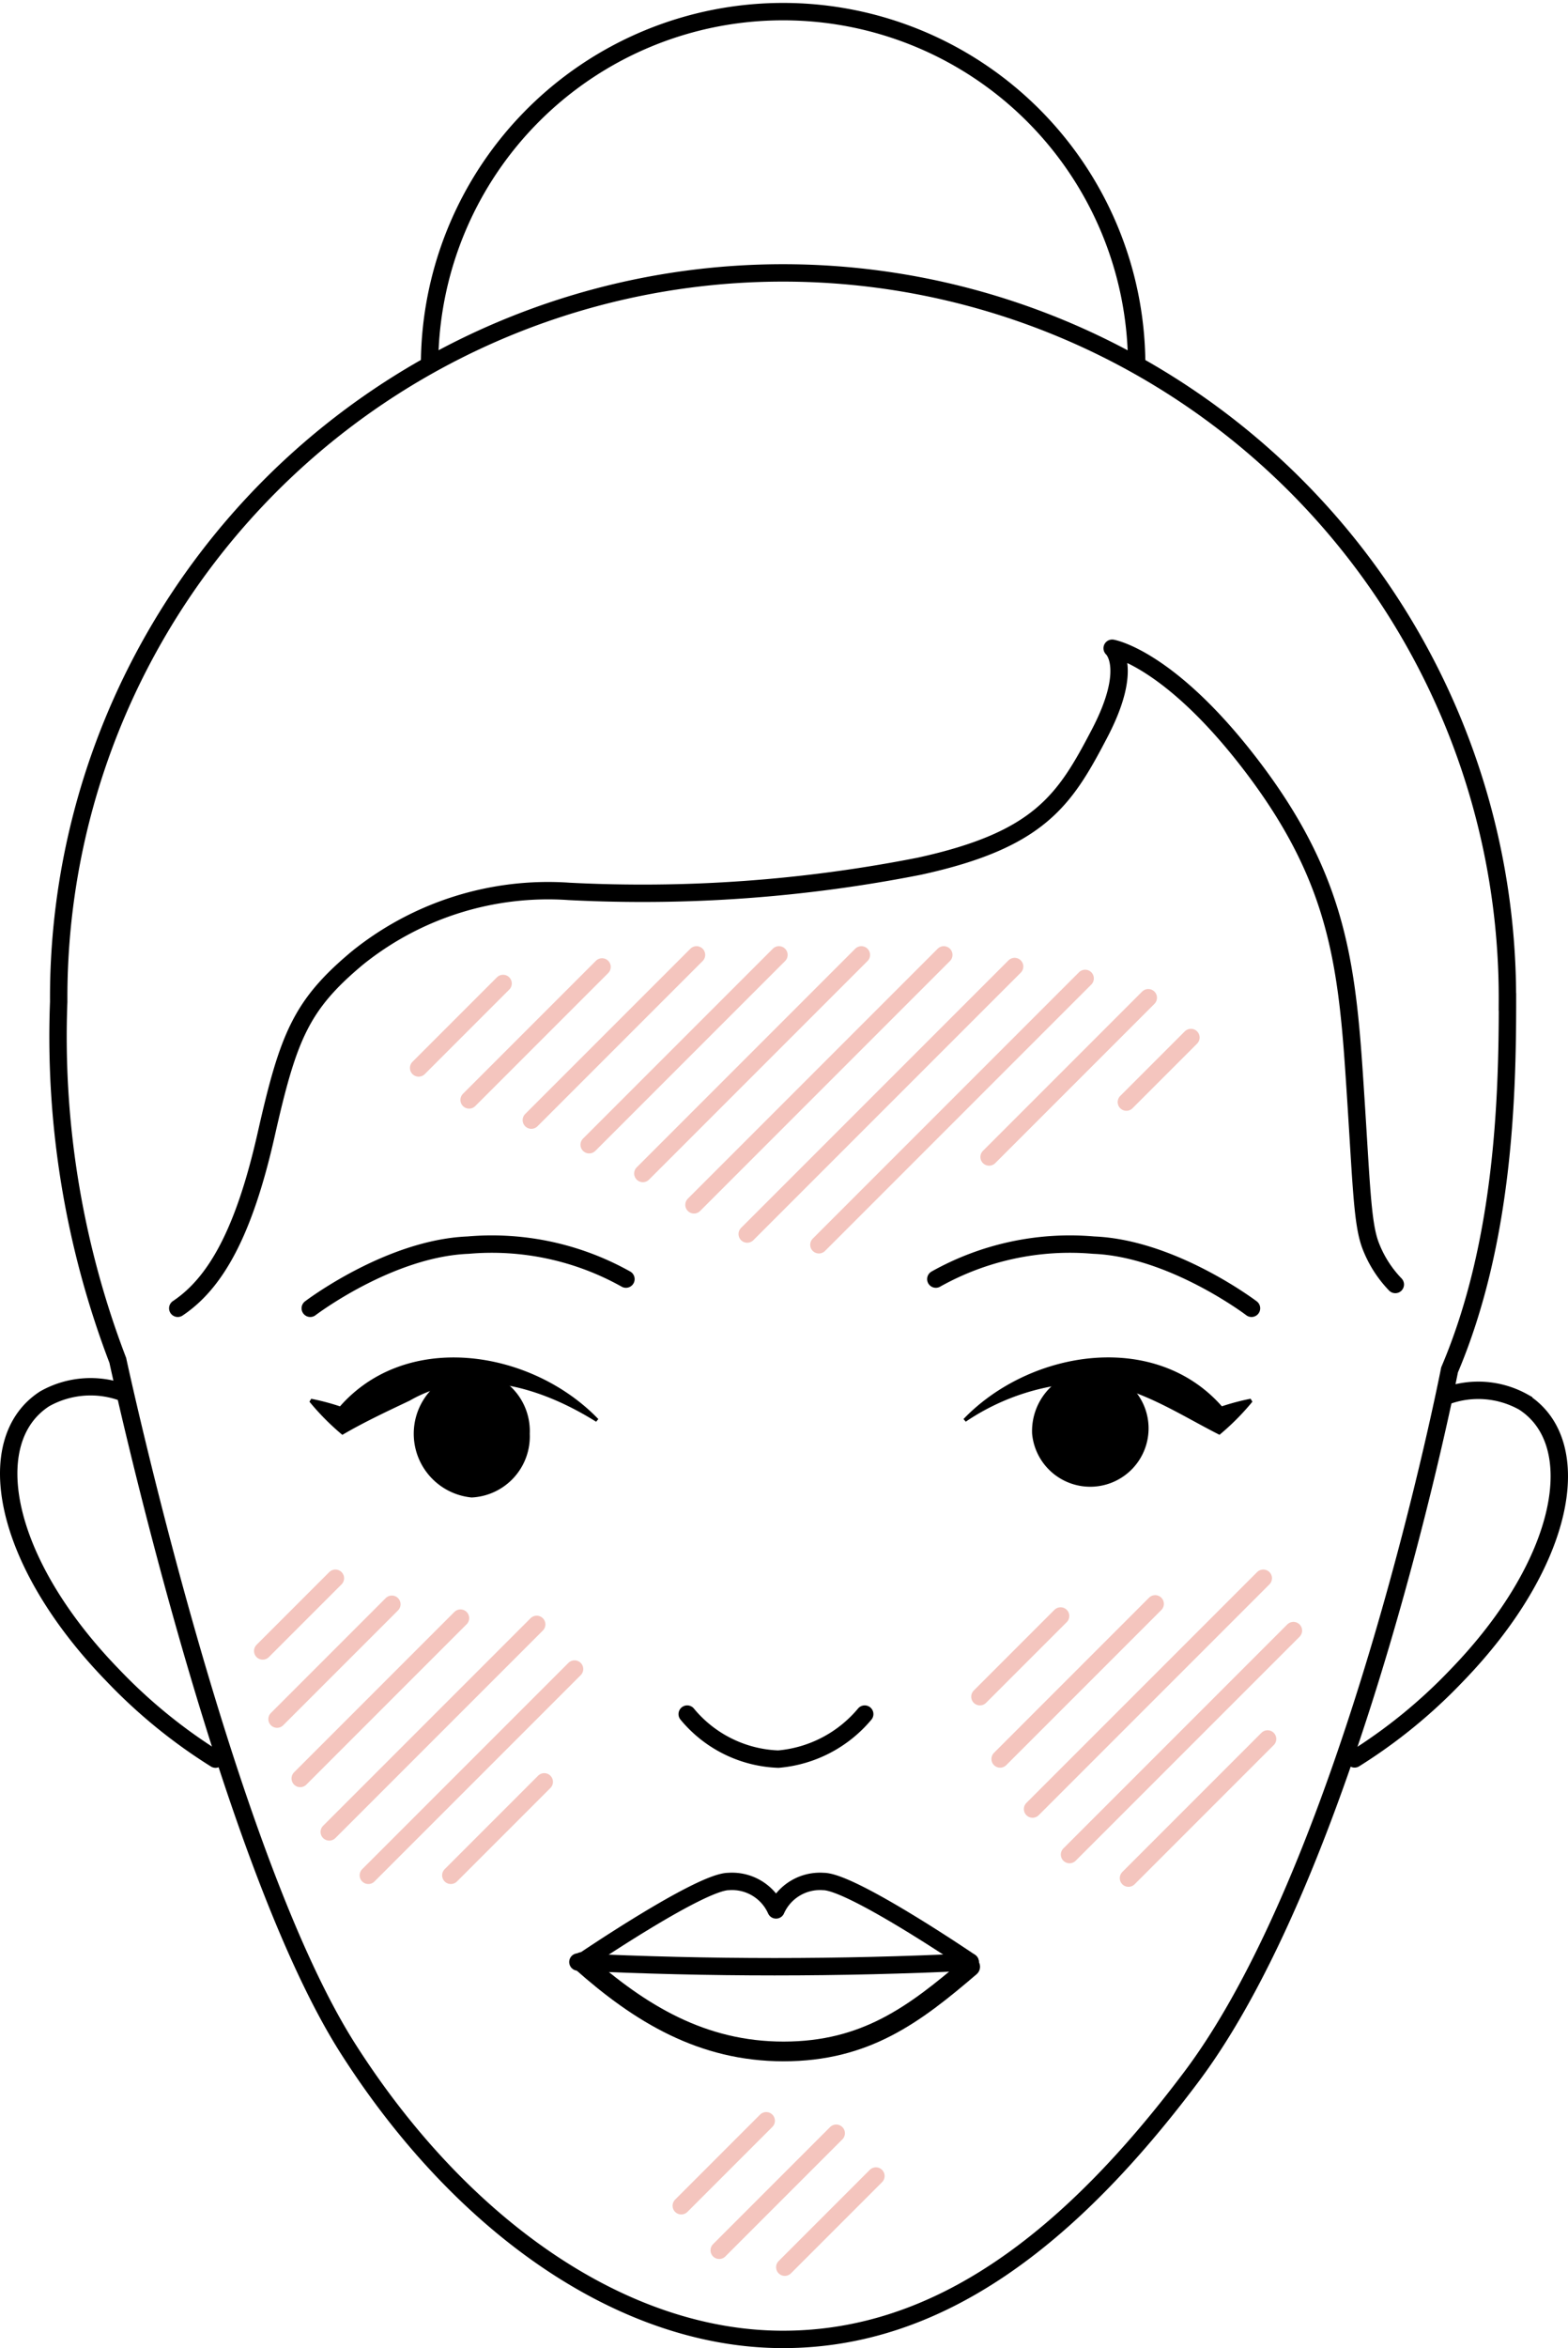<svg xmlns="http://www.w3.org/2000/svg" xmlns:xlink="http://www.w3.org/1999/xlink" width="63.678" height="95.318" viewBox="0 0 63.678 95.318"><defs><clipPath id="a"><rect width="63.678" height="95.318" transform="translate(0 0)" fill="none"/></clipPath></defs><g clip-path="url(#a)"><path d="M61.22,40.667c0,3.943-.172,9.813-2.352,14.941,0,0-3.889,19.935-10.5,28.717C43.46,90.853,38.158,94.965,31.8,94.965c-6.547,0-13.095-4.635-17.661-11.794C9.1,75.273,4.784,55.223,4.784,55.223a36.783,36.783,0,0,1-2.4-14.556,29.417,29.417,0,1,1,58.833,0Z" fill="none" stroke="#000" stroke-miterlimit="10" stroke-width="0.706"/><path d="M17.446,14.71a14.358,14.358,0,0,1,28.715,0" fill="none" stroke="#000" stroke-miterlimit="10" stroke-width="0.706"/><path d="M8.753,71.409A21.468,21.468,0,0,1,4.59,68.016C.057,63.354-.79,58.456,1.816,56.781a3.8,3.8,0,0,1,3.244-.228" fill="none" stroke="#000" stroke-linecap="round" stroke-miterlimit="10" stroke-width="0.706"/><path d="M55.011,71.4a21.319,21.319,0,0,0,4.121-3.358c4.486-4.615,5.324-9.463,2.745-11.122a3.76,3.76,0,0,0-3.21-.225" fill="none" stroke="#000" stroke-linecap="round" stroke-miterlimit="10" stroke-width="0.706"/><path d="M7.219,53.108c1.538-1.026,2.692-3.077,3.59-7.051s1.41-5.256,3.717-7.179a12.347,12.347,0,0,1,8.59-2.693,58.067,58.067,0,0,0,14.23-1.025c4.885-1.068,5.9-2.692,7.308-5.385s.512-3.461.512-3.461,2.308.385,5.641,4.743,3.856,7.693,4.172,12.308.315,6.282.7,7.243a4.692,4.692,0,0,0,.986,1.534" fill="none" stroke="#000" stroke-linecap="round" stroke-linejoin="round" stroke-width="0.706"/><path d="M12.6,53.108s3.2-2.436,6.41-2.564a11.14,11.14,0,0,1,6.41,1.379" fill="none" stroke="#000" stroke-linecap="round" stroke-linejoin="round" stroke-width="0.706"/><path d="M50.825,53.108s-3.205-2.436-6.41-2.564a11.14,11.14,0,0,0-6.41,1.379" fill="none" stroke="#000" stroke-linecap="round" stroke-linejoin="round" stroke-width="0.706"/><path d="M27.908,69.581a5.038,5.038,0,0,0,3.7,1.828,5.147,5.147,0,0,0,3.509-1.828" fill="none" stroke="#000" stroke-linecap="round" stroke-linejoin="round" stroke-width="0.706"/><path d="M39.4,79.645s-4.808-3.269-5.961-3.269a1.954,1.954,0,0,0-1.923,1.154,1.955,1.955,0,0,0-1.923-1.154c-1.154,0-5.962,3.269-5.962,3.269" fill="none" stroke="#000" stroke-linecap="round" stroke-linejoin="round" stroke-width="0.706"/><path d="M39.4,79.837c-2.266,1.94-4.251,3.438-7.58,3.438-3.3,0-5.825-1.532-8.189-3.63" fill="none" stroke="#000" stroke-linecap="round" stroke-linejoin="round" stroke-width="0.8"/><path d="M23.469,79.645q8.017.383,15.929,0" fill="none" stroke="#000" stroke-linecap="round" stroke-linejoin="round" stroke-width="0.706"/><path d="M12.64,56.781a9.6,9.6,0,0,1,1.579.455l-.584.058c2.7-3.354,7.923-2.54,10.664.311l-.09.108c-2.325-1.454-5.136-2.255-7.568-.858-.9.428-1.864.877-2.738,1.391A10.1,10.1,0,0,1,12.567,56.9l.073-.121"/><path d="M21.514,58.2a2.482,2.482,0,0,1-2.361,2.588,2.6,2.6,0,0,1,0-5.176A2.482,2.482,0,0,1,21.514,58.2"/><path d="M50.861,56.9a10.044,10.044,0,0,1-1.336,1.344c-1.659-.839-3.306-1.964-5.188-2.122a9.247,9.247,0,0,0-5.117,1.589l-.091-.108c2.74-2.851,7.966-3.665,10.665-.311l-.585-.058a9.661,9.661,0,0,1,1.579-.455Z"/><path d="M41.915,58.2a2.37,2.37,0,1,0,2.361-2.588A2.482,2.482,0,0,0,41.915,58.2"/><line y1="3.43" x2="3.43" transform="translate(17.001 39.922)" fill="none" stroke="#f4c5be" stroke-linecap="round" stroke-miterlimit="10" stroke-width="0.706"/><line x1="5.399" y2="5.399" transform="translate(19.051 39.251)" fill="none" stroke="#f4c5be" stroke-linecap="round" stroke-miterlimit="10" stroke-width="0.706"/><line x1="6.708" y2="6.708" transform="translate(21.578 38.762)" fill="none" stroke="#f4c5be" stroke-linecap="round" stroke-miterlimit="10" stroke-width="0.706"/><line x1="7.707" y2="7.707" transform="translate(23.927 38.762)" fill="none" stroke="#f4c5be" stroke-linecap="round" stroke-miterlimit="10" stroke-width="0.706"/><line x1="8.874" y2="8.874" transform="translate(26.107 38.762)" fill="none" stroke="#f4c5be" stroke-linecap="round" stroke-miterlimit="10" stroke-width="0.706"/><line x1="10.146" y2="10.146" transform="translate(28.183 38.762)" fill="none" stroke="#f4c5be" stroke-linecap="round" stroke-miterlimit="10" stroke-width="0.706"/><line x1="10.86" y2="10.86" transform="translate(30.345 39.234)" fill="none" stroke="#f4c5be" stroke-linecap="round" stroke-miterlimit="10" stroke-width="0.706"/><line x1="10.813" y2="10.813" transform="translate(33.256 39.717)" fill="none" stroke="#f4c5be" stroke-linecap="round" stroke-miterlimit="10" stroke-width="0.706"/><line x1="6.465" y2="6.465" transform="translate(40.168 40.501)" fill="none" stroke="#f4c5be" stroke-linecap="round" stroke-miterlimit="10" stroke-width="0.706"/><line x1="2.622" y2="2.622" transform="translate(45.743 42.116)" fill="none" stroke="#f4c5be" stroke-linecap="round" stroke-miterlimit="10" stroke-width="0.706"/><line x1="2.952" y2="2.952" transform="translate(10.669 64.066)" fill="none" stroke="#f4c5be" stroke-linecap="round" stroke-miterlimit="10" stroke-width="0.706"/><line x1="4.663" y2="4.663" transform="translate(11.251 65.122)" fill="none" stroke="#f4c5be" stroke-linecap="round" stroke-miterlimit="10" stroke-width="0.706"/><line x1="6.509" y2="6.509" transform="translate(12.192 65.685)" fill="none" stroke="#f4c5be" stroke-linecap="round" stroke-miterlimit="10" stroke-width="0.706"/><line x1="8.425" y2="8.425" transform="translate(13.371 65.939)" fill="none" stroke="#f4c5be" stroke-linecap="round" stroke-miterlimit="10" stroke-width="0.706"/><line x1="8.374" y2="8.374" transform="translate(14.959 67.752)" fill="none" stroke="#f4c5be" stroke-linecap="round" stroke-miterlimit="10" stroke-width="0.706"/><line x1="3.795" y2="3.795" transform="translate(18.308 72.331)" fill="none" stroke="#f4c5be" stroke-linecap="round" stroke-miterlimit="10" stroke-width="0.706"/><line x1="3.277" y2="3.277" transform="translate(39.795 65.598)" fill="none" stroke="#f4c5be" stroke-linecap="round" stroke-miterlimit="10" stroke-width="0.706"/><line x1="6.297" y2="6.297" transform="translate(40.616 65.106)" fill="none" stroke="#f4c5be" stroke-linecap="round" stroke-miterlimit="10" stroke-width="0.706"/><line x1="9.37" y2="9.37" transform="translate(41.933 64.066)" fill="none" stroke="#f4c5be" stroke-linecap="round" stroke-miterlimit="10" stroke-width="0.706"/><line x1="9.093" y2="9.093" transform="translate(43.434 66.191)" fill="none" stroke="#f4c5be" stroke-linecap="round" stroke-miterlimit="10" stroke-width="0.706"/><line y1="5.65" x2="5.65" transform="translate(45.828 70.59)" fill="none" stroke="#f4c5be" stroke-linecap="round" stroke-miterlimit="10" stroke-width="0.706"/><line x1="3.45" y2="3.45" transform="translate(27.667 86.089)" fill="none" stroke="#f4c5be" stroke-linecap="round" stroke-miterlimit="10" stroke-width="0.706"/><line x1="4.752" y2="4.752" transform="translate(29.208 86.595)" fill="none" stroke="#f4c5be" stroke-linecap="round" stroke-miterlimit="10" stroke-width="0.706"/><line x1="3.701" y2="3.701" transform="translate(31.871 88.332)" fill="none" stroke="#f4c5be" stroke-linecap="round" stroke-miterlimit="10" stroke-width="0.706"/></g></svg>